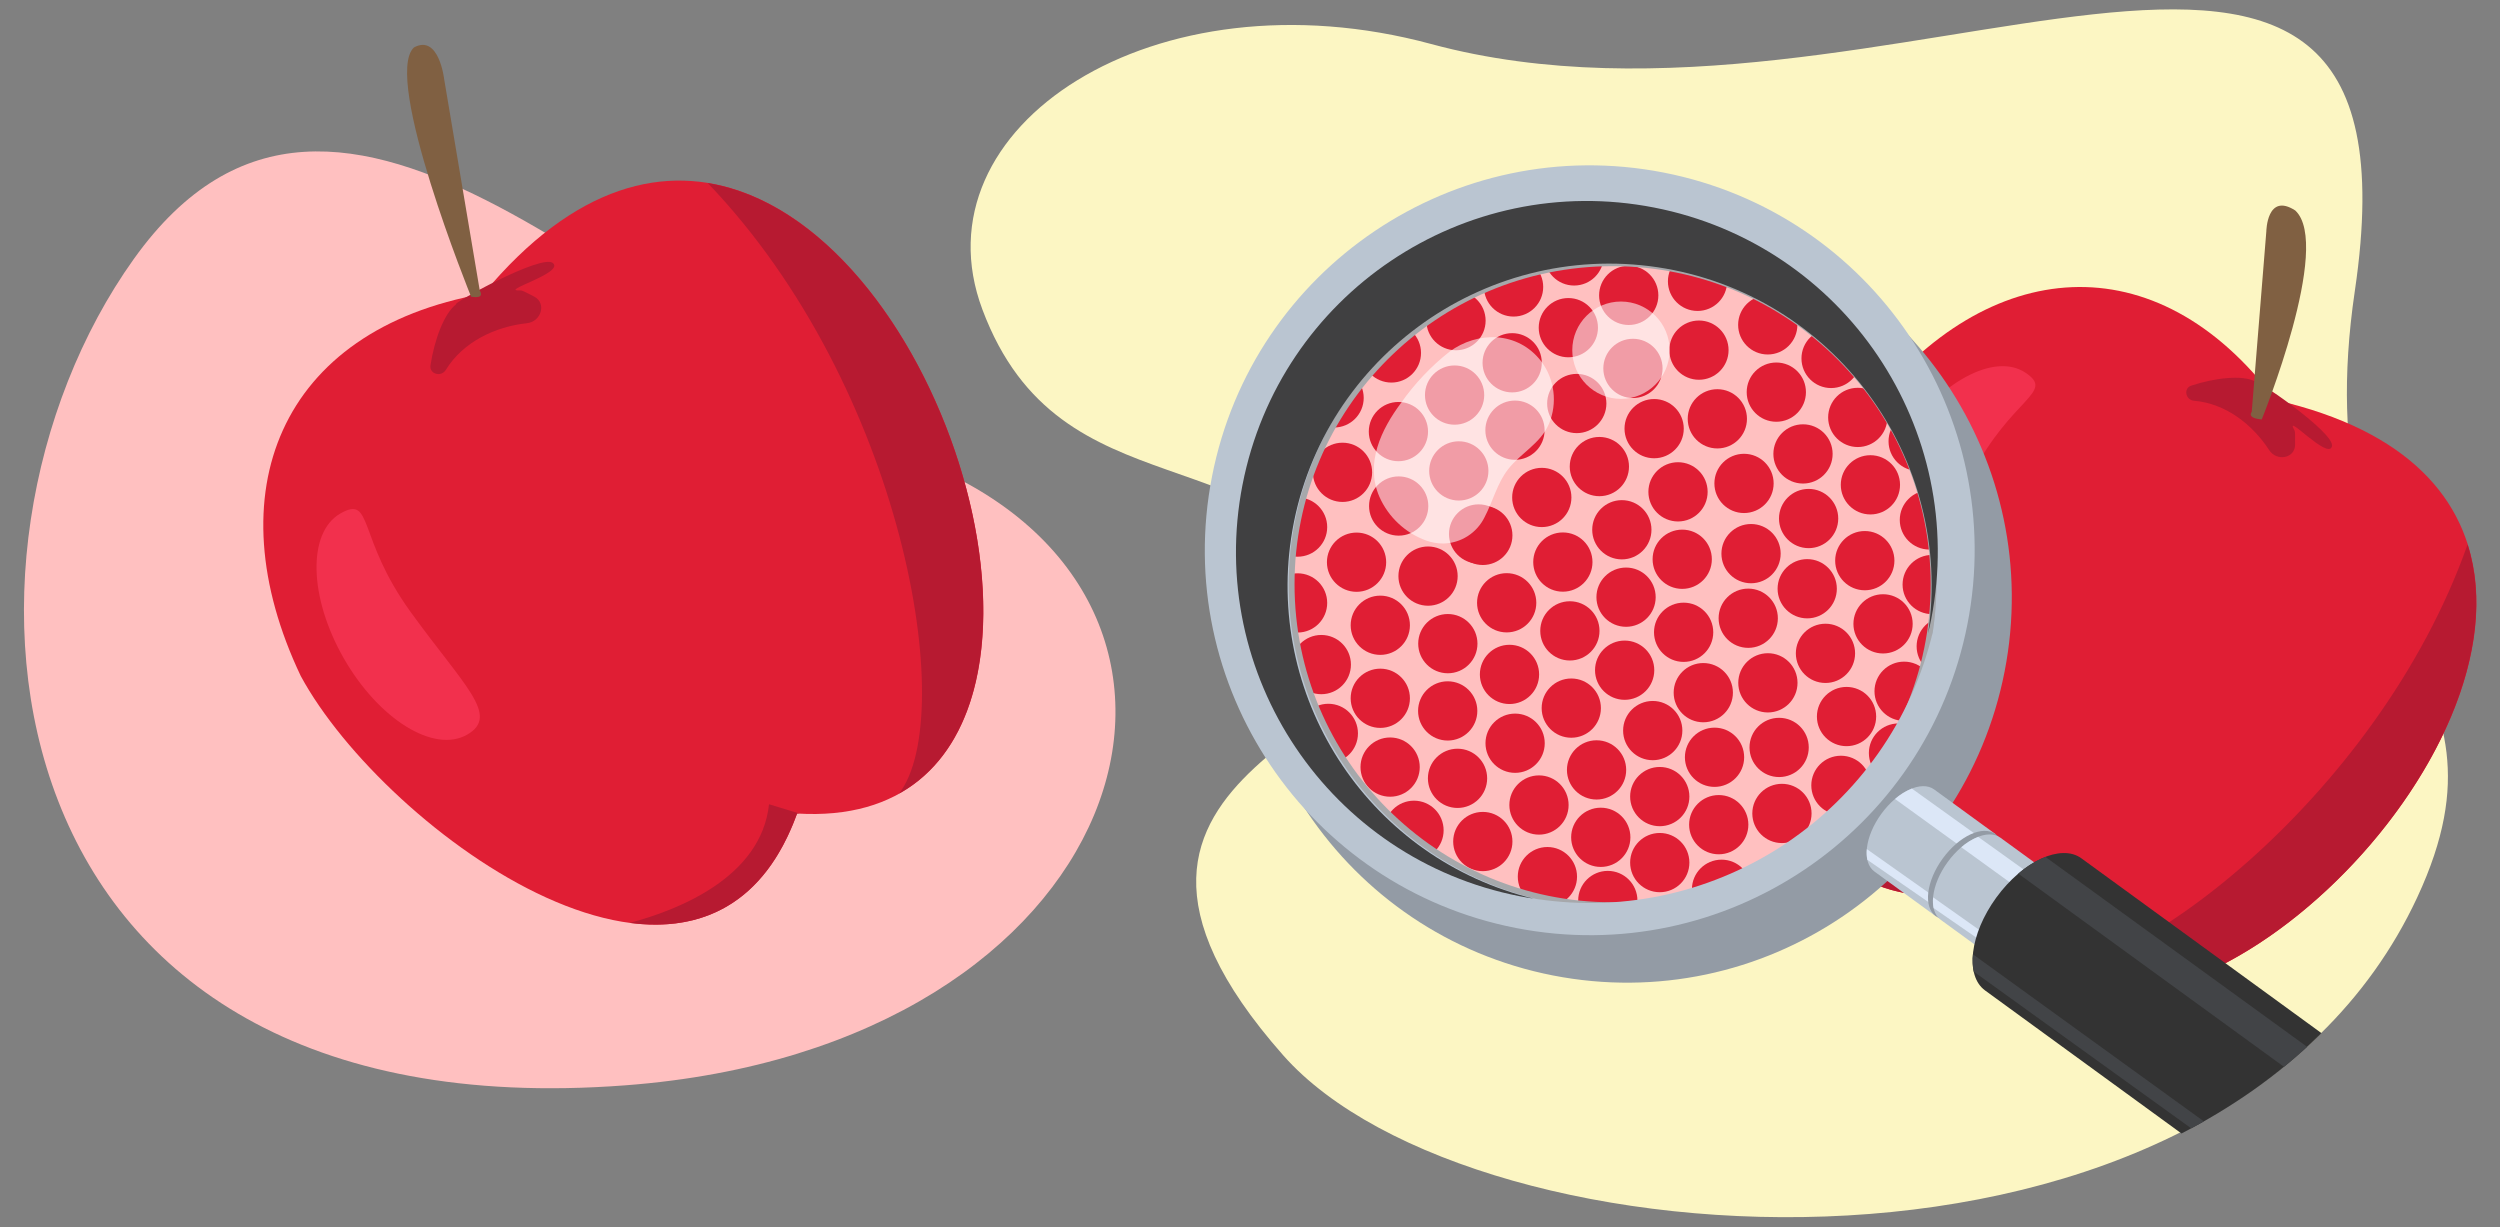 <?xml version="1.0" encoding="UTF-8"?><svg id="b" xmlns="http://www.w3.org/2000/svg" width="760" height="373" xmlns:xlink="http://www.w3.org/1999/xlink" viewBox="0 0 760 373"><rect x="0" y="0" width="760" height="373" fill="#808080" stroke="none"/><defs><clipPath id="c"><path d="M298.653,94.095c-20.826-55.536,68.726-165.474,152.853-142.737,138.133,37.333,288.242-24.379,264.368,137.053-15.808,106.892,52.345,112.692,18.968,184.389-60.455,129.867-292.408,116.772-344.726,48.032-62.411-82-42.063,78.442-62.526,42.063-31.774-56.487-5.063-205.137-28.937-268.8Z" fill="none"/></clipPath></defs><path d="M298.653,94.095c-20.826-55.536,52.295-103.453,136.421-80.716,138.133,37.333,304.674-86.4,280.8,75.032-15.808,106.892,52.345,112.692,18.968,184.389-59.891,128.655-287.152,113.209-344.726,48.032-79.463-89.958,47.232-98.274,26.768-134.653-31.774-56.487-94.358-28.421-118.232-92.084Z" fill="#fcf6c3"/><g><path d="M597.591,271.789c-77.743,9.368-58.905-105.125-29.496-147.476,36.187-46.675,87.364-51.127,123.673-2.706,162.675,37.339-45.751,262.592-94.177,150.182Z" fill="#e01e34"/><g><path d="M616.211,295.73c51.668,34.908,154.313-65.899,133.933-130.226-27.512,77.975-105.832,135.653-133.933,130.226Z" fill="#b71a31"/><path d="M547.059,242.565c6.911,19.771,22.391,32.615,50.532,29.224,.098,.227,.209,.425,.308,.649l-1.585-9.191c-20.225,7.661-39.766-10.003-49.255-20.682Z" fill="#b71a31"/></g><path d="M689.809,136.812c-5.042-7.779-13.234-14.169-22.8-14.979-2.644-.224-3.306-3.802-.869-4.603,7.301-2.401,15.517-3.27,19.318-1.321-1.595-2.006,24.616,15.591,23.449,19.815-1.167,4.224-14.665-10.683-11.424-4.979,.215,.378,.208,1.069,.219,1.486,.016,.632,.031,1.705,.005,3.04-.08,4.055-5.58,5.116-7.897,1.541Z" fill="#b71a31"/><path d="M578.346,133.233c-11.307,17.164-12.936,36.043-3.639,42.168,9.297,6.125,12.243-7.094,24.567-30.928,12.324-23.834,25.676-25.104,16.379-31.228-9.297-6.125-26,2.824-37.307,19.988Z" fill="#f2304d"/><path d="M687.568,127.505s21.528-52.97,10.191-63.52c-8.64-5.59-8.797,6.376-8.797,6.376l-4.435,54.849s-1.692,1.917,3.042,2.294Z" fill="#806042"/></g><path d="M283.018,141.632c102.11,43.62,61.087,176.632-92.919,188.308C-6.192,344.822-23.466,168.543,40.676,78.736c62.671-87.747,152.8,24.645,242.342,62.896Z" fill="#ffc0c0"/><g><path d="M242.32,247.312c-27.786,76.643-125.342,5.395-150.894-41.815-26.388-55.537-6.503-105.185,55.537-116.198,111.058-133.645,222.548,165.776,95.357,158.012Z" fill="#e01e34"/><g><path d="M273.309,241.247c56.693-31.629,11.194-174.334-58.15-185.59,59.548,62.167,76.384,162.024,58.15,185.59Z" fill="#b71a31"/><path d="M191.443,280.554c21.617,2.858,40.819-5.498,50.877-33.241,.256,.016,.493,.005,.747,.018l-9.285-2.841c-2.374,22.392-27.961,32.259-42.34,36.065Z" fill="#b71a31"/></g><path d="M160.175,98.257c-9.596,1.034-19.379,5.648-24.622,14.157-1.449,2.352-5.085,1.288-4.686-1.353,1.196-7.912,4.245-15.955,7.84-18.572-2.613,.541,26.044-15.557,29.421-12.49,3.377,3.067-16.812,8.613-9.99,8.279,.452-.022,1.091,.308,1.484,.494,.594,.282,1.599,.771,2.828,1.423,3.73,1.978,2.135,7.587-2.275,8.062Z" fill="#b71a31"/><path d="M104.529,200.159c10.643,18.564,27.422,28.94,37.478,23.175,10.056-5.765-.846-14.707-17.209-37.347-16.363-22.64-11.276-35.644-21.332-29.88-10.056,5.765-9.58,25.487,1.063,44.052Z" fill="#f2304d"/><path d="M143.206,90.185S116.204,23.644,125.82,14.438c7.622-4.196,9.206,9.617,9.206,9.617l10.824,64.277s1.853,2.644-2.644,1.853Z" fill="#806042"/></g><g clip-path="url(#c)"><g><ellipse cx="485.996" cy="177.058" rx="101.394" ry="102.034" fill="#ffc0c0"/><g><circle cx="422.985" cy="107.297" r="9.006" fill="#e01e34"/><g><circle cx="408.123" cy="143.585" r="9.006" fill="#e01e34"/><circle cx="405.561" cy="120.958" r="9.006" fill="#e01e34"/><circle cx="419.61" cy="190.079" r="9.006" fill="#e01e34"/><circle cx="458.886" cy="205.021" r="9.006" fill="#e01e34"/><circle cx="477.244" cy="191.787" r="9.006" fill="#e01e34"/><circle cx="511.824" cy="192.214" r="9.006" fill="#e01e34"/><circle cx="494.321" cy="181.541" r="9.006" fill="#e01e34"/><circle cx="485.355" cy="234.052" r="9.006" fill="#e01e34"/><circle cx="511.397" cy="170.014" r="9.006" fill="#e01e34"/><circle cx="502.432" cy="222.098" r="9.006" fill="#e01e34"/><circle cx="532.317" cy="168.306" r="9.006" fill="#e01e34"/><circle cx="549.82" cy="157.633" r="9.006" fill="#e01e34"/><circle cx="568.605" cy="147.387" r="9.006" fill="#e01e34"/><circle cx="583.12" cy="134.153" r="9.006" fill="#e01e34"/><circle cx="493.894" cy="203.741" r="9.006" fill="#e01e34"/><circle cx="504.567" cy="242.163" r="9.006" fill="#e01e34"/><circle cx="488.771" cy="273.756" r="9.006" fill="#e01e34"/><circle cx="504.567" cy="262.229" r="9.006" fill="#e01e34"/><circle cx="517.801" cy="210.571" r="9.006" fill="#e01e34"/><circle cx="531.463" cy="187.945" r="9.006" fill="#e01e34"/><circle cx="578.851" cy="210.144" r="9.006" fill="#e01e34"/><circle cx="591.659" cy="196.483" r="9.006" fill="#e01e34"/><circle cx="549.393" cy="178.979" r="9.006" fill="#e01e34"/><circle cx="554.943" cy="198.618" r="9.006" fill="#e01e34"/><circle cx="566.897" cy="170.441" r="9.006" fill="#e01e34"/><circle cx="586.536" cy="158.06" r="9.006" fill="#e01e34"/><circle cx="537.44" cy="207.583" r="9.006" fill="#e01e34"/><circle cx="561.347" cy="217.829" r="9.006" fill="#e01e34"/><circle cx="572.447" cy="189.652" r="9.006" fill="#e01e34"/><circle cx="587.389" cy="177.698" r="9.006" fill="#e01e34"/><circle cx="521.217" cy="230.21" r="9.006" fill="#e01e34"/><circle cx="522.497" cy="250.702" r="9.006" fill="#e01e34"/><circle cx="523.351" cy="270.34" r="9.006" fill="#e01e34"/><circle cx="541.709" cy="247.287" r="9.006" fill="#e01e34"/><circle cx="540.855" cy="227.221" r="9.006" fill="#e01e34"/><circle cx="559.64" cy="238.748" r="9.006" fill="#e01e34"/><circle cx="577.143" cy="228.929" r="9.006" fill="#e01e34"/><circle cx="486.636" cy="254.544" r="9.006" fill="#e01e34"/><circle cx="477.671" cy="215.267" r="9.006" fill="#e01e34"/><circle cx="460.594" cy="225.941" r="9.006" fill="#e01e34"/><circle cx="470.413" cy="266.498" r="9.006" fill="#e01e34"/><circle cx="419.61" cy="212.279" r="9.006" fill="#e01e34"/><circle cx="443.09" cy="236.614" r="9.006" fill="#e01e34"/><circle cx="467.852" cy="244.725" r="9.006" fill="#e01e34"/><circle cx="450.775" cy="255.825" r="9.006" fill="#e01e34"/><circle cx="422.598" cy="233.198" r="9.006" fill="#e01e34"/><circle cx="403.813" cy="222.952" r="9.006" fill="#e01e34"/><circle cx="440.102" cy="216.121" r="9.006" fill="#e01e34"/><circle cx="429.856" cy="252.41" r="9.006" fill="#e01e34"/><circle cx="434.125" cy="175.137" r="9.006" fill="#e01e34"/><circle cx="458.032" cy="183.248" r="9.006" fill="#e01e34"/><circle cx="401.679" cy="202.033" r="9.006" fill="#e01e34"/><circle cx="450.775" cy="162.756" r="9.006" fill="#e01e34"/><circle cx="449.494" cy="162.329" r="9.006" fill="#e01e34"/><circle cx="475.109" cy="170.868" r="9.006" fill="#e01e34"/><circle cx="468.705" cy="151.229" r="9.006" fill="#e01e34"/><circle cx="493.04" cy="161.049" r="9.006" fill="#e01e34"/><circle cx="486.209" cy="141.837" r="9.006" fill="#e01e34"/><circle cx="510.117" cy="149.522" r="9.006" fill="#e01e34"/><circle cx="502.859" cy="130.31" r="9.006" fill="#e01e34"/><circle cx="530.182" cy="146.96" r="9.006" fill="#e01e34"/><circle cx="522.071" cy="127.322" r="9.006" fill="#e01e34"/><circle cx="548.113" cy="137.995" r="9.006" fill="#e01e34"/><circle cx="564.763" cy="126.895" r="9.006" fill="#e01e34"/><circle cx="540.001" cy="119.21" r="9.006" fill="#e01e34"/><circle cx="556.651" cy="108.964" r="9.006" fill="#e01e34"/><circle cx="394.462" cy="160.235" r="9.006" fill="#e01e34"/><circle cx="425.119" cy="131.204" r="9.006" fill="#e01e34"/><circle cx="442.196" cy="120.104" r="9.006" fill="#e01e34"/><circle cx="459.7" cy="110.285" r="9.006" fill="#e01e34"/><circle cx="442.623" cy="97.478" r="9.006" fill="#e01e34"/><circle cx="460.127" cy="87.232" r="9.006" fill="#e01e34"/><circle cx="478.525" cy="77.799" r="9.006" fill="#e01e34"/><circle cx="476.777" cy="99.612" r="9.006" fill="#e01e34"/><circle cx="495.134" cy="89.793" r="9.006" fill="#e01e34"/><circle cx="516.053" cy="85.524" r="9.006" fill="#e01e34"/><circle cx="425.2" cy="153.831" r="9.006" fill="#e01e34"/><circle cx="412.392" cy="170.908" r="9.006" fill="#e01e34"/><circle cx="440.142" cy="195.669" r="9.006" fill="#e01e34"/><circle cx="394.462" cy="183.289" r="9.006" fill="#e01e34"/><circle cx="443.477" cy="143.158" r="9.006" fill="#e01e34"/><circle cx="460.554" cy="130.777" r="9.006" fill="#e01e34"/><circle cx="479.338" cy="122.666" r="9.006" fill="#e01e34"/><circle cx="496.415" cy="111.993" r="9.006" fill="#e01e34"/><circle cx="516.48" cy="106.443" r="9.006" fill="#e01e34"/><circle cx="537.399" cy="98.758" r="9.006" fill="#e01e34"/></g></g><circle cx="490.231" cy="177.608" r="98.424" fill="none" stroke="#a6a8ab" stroke-miterlimit="10" stroke-width="3.467"/><path d="M472.13,296.545c63.418,12.392,124.874-28.972,137.267-92.39,12.392-63.418-28.972-124.874-92.39-137.267-63.418-12.392-124.874,28.972-137.267,92.39-12.39,63.418,28.973,124.873,92.39,137.267Zm-78.5-137.804c10.426-53.346,62.123-88.139,115.469-77.713,53.346,10.426,88.139,62.123,77.713,115.469-10.425,53.34-62.112,88.132-115.453,77.716-53.347-10.418-88.149-62.109-77.731-115.456l.003-.015Z" fill="#939ba5"/><path d="M587.985,239.99l18.657,13.587-18.168,24.949-18.657-13.587c-3.847-2.796-2.898-10.656,2.119-17.546,5.018-6.889,12.202-10.203,16.049-7.404Z" fill="#bac5d1"/><path d="M567.668,261.387l22.137,15.311,1.363-1.864-23.652-16.709c-.113,1.089-.062,2.189,.153,3.262Z" fill="#dce7f7"/><path d="M576.078,242.888l25.121,18.161,3.337-4.582-23.337-16.742c-1.871,.763-3.601,1.832-5.12,3.163Z" fill="#dce7f7"/><ellipse cx="597.556" cy="266.049" rx="15.432" ry="8.615" transform="translate(30.73 592.489) rotate(-53.938)" fill="#939ba5"/><path d="M608.133,254.663l18.657,13.585-18.168,24.949-18.657-13.585c-3.845-2.796-2.897-10.656,2.121-17.546,5.018-6.889,12.202-10.205,16.047-7.404Z" fill="#bac5d1"/><path d="M587.818,276.058l22.137,15.313,1.361-1.864-23.645-16.718c-.117,1.091-.067,2.193,.147,3.269Z" fill="#dce7f7"/><path d="M596.228,257.56l25.121,18.163,3.337-4.584-23.337-16.74c-1.87,.762-3.601,1.831-5.12,3.161Z" fill="#dce7f7"/><ellipse cx="617.706" cy="280.721" rx="15.432" ry="8.615" transform="translate(27.157 614.813) rotate(-53.938)" fill="#939ba5"/><path d="M632.732,260.921l164.373,119.697-29.264,40.18-164.373-119.695c-6.194-4.511-4.66-17.162,3.415-28.258,8.075-11.096,19.656-16.431,25.85-11.924Z" fill="#333"/><path d="M600.012,295.371l169.976,122.476,2.196-3.014-172.418-124.726c-.185,1.757-.102,3.532,.246,5.264Z" fill="#424447"/><path d="M613.557,265.588l174.784,127.066,5.374-7.379-171.911-124.779c-3.013,1.227-5.8,2.948-8.246,5.092Z" fill="#424447"/><g><path d="M460.842,282.11c63.418,12.392,124.874-28.972,137.267-92.39,12.392-63.418-28.972-124.874-92.39-137.267-63.418-12.392-124.874,28.972-137.267,92.39-12.393,63.417,28.969,124.873,92.386,137.266h.004Zm-67.211-123.369c10.351-53.36,61.998-88.226,115.359-77.876,51.816,10.051,86.478,59.188,78.564,111.373-12.97,54.207-65.31,89.437-120.413,81.05-51.211-12.355-83.612-62.845-73.51-114.547Z" fill="#bac5d1"/><g><path d="M377.735,147.319c11.297-57.811,67.319-95.519,125.131-84.222,57.811,11.297,95.519,67.32,84.222,125.131-.287,1.465-.61,2.913-.953,4.352,8.026-53.467-28.812-103.317-82.279-111.343-53.467-8.026-103.317,28.812-111.343,82.279-7.531,50.171,24.515,97.783,73.831,109.692-1.461-.224-2.924-.471-4.389-.756-57.811-11.297-95.518-67.319-84.222-125.13h0Z" fill="#404041"/><path d="M438.732,165.228c5.375-.092,10.242-3.196,12.593-8.03,2.507-4.784,3.814-10.26,7.118-14.519,3.845-4.958,9.917-7.858,12.448-13.848,2.614-6.284,1.731-13.48-2.327-18.945-7.153-9.326-19.444-9.23-27.915-2.967-5.644,4.462-10.614,9.717-14.755,15.6-5.933,7.984-11.002,18.283-6.562,28.493,2.73,6.181,7.858,10.985,14.204,13.307,1.666,.603,3.424,.91,5.195,.909Z" fill="#fff" isolation="isolate" opacity=".56"/><circle cx="492.769" cy="106.461" r="14.796" fill="#fff" isolation="isolate" opacity=".56"/></g></g></g></g></svg>
